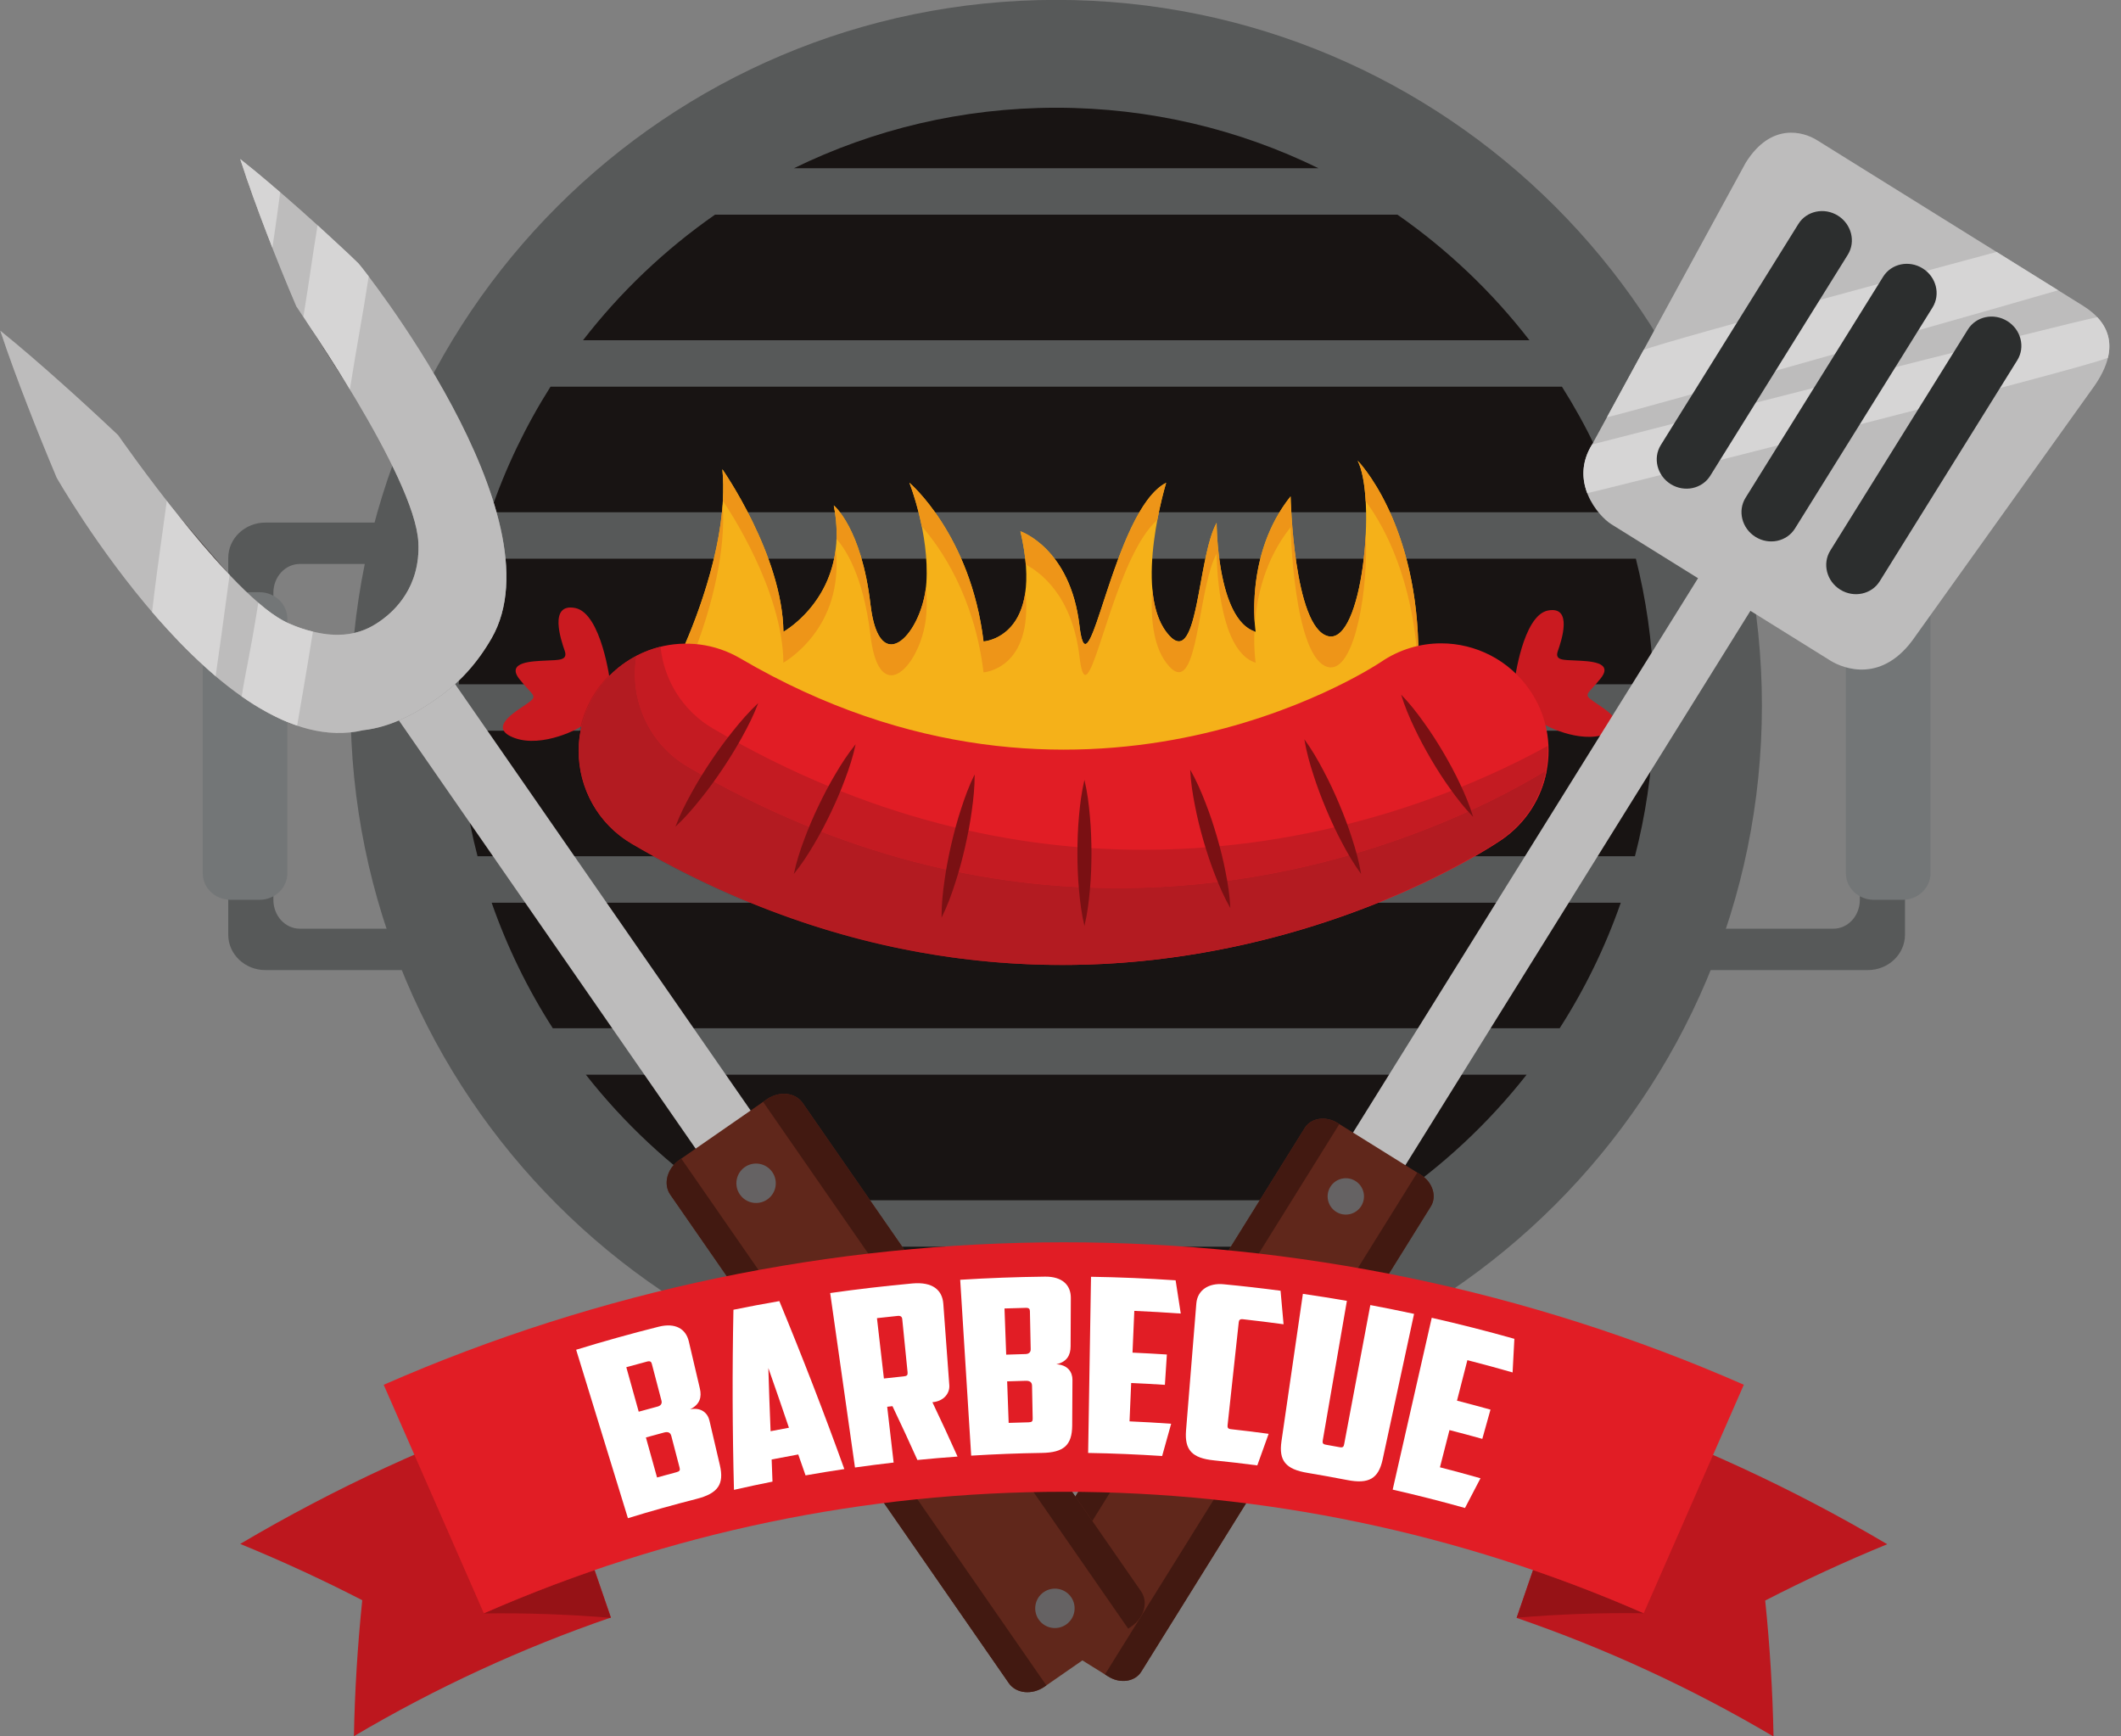 <?xml version="1.0" encoding="UTF-8"?><svg xmlns="http://www.w3.org/2000/svg" xmlns:xlink="http://www.w3.org/1999/xlink" height="268.5" preserveAspectRatio="xMidYMid meet" version="1.0" viewBox="47.0 90.7 328.0 268.5" width="328.0" zoomAndPan="magnify"><rect x="47.0" y="90.7" width="328.0" height="268.5" fill="#808080" stroke="none"/><defs><clipPath id="a"><path d="M 0 0 L 425.199 0 L 425.199 425.199 L 0 425.199 Z M 0 0"/></clipPath></defs><g><g clip-path="url(#a)"/><g><path d="M 113.047 234.301 L 93.359 234.301 C 91.102 234.301 89.277 232.305 89.277 229.844 L 89.277 182.359 C 89.277 179.898 91.102 177.906 93.359 177.906 L 113.047 177.906 L 113.047 171.504 L 88.047 171.504 C 84.871 171.504 82.297 173.953 82.297 176.973 L 82.297 235.234 C 82.297 238.254 84.871 240.703 88.047 240.703 L 113.047 240.703 L 113.047 234.301" fill="#575959"/></g><g><path d="M 87.121 182.27 C 89.504 182.27 91.434 184.105 91.434 186.371 L 91.434 225.734 C 91.434 227.996 89.504 229.836 87.121 229.836 L 82.664 229.836 C 80.281 229.836 78.352 227.996 78.352 225.734 L 78.352 186.371 C 78.352 184.105 80.281 182.27 82.664 182.27 L 87.121 182.27" fill="#737677"/></g><g><path d="M 310.844 234.301 L 330.531 234.301 C 332.785 234.301 334.613 232.305 334.613 229.844 L 334.613 182.359 C 334.613 179.898 332.785 177.906 330.531 177.906 L 310.844 177.906 L 310.844 171.504 L 335.844 171.504 C 339.02 171.504 341.594 173.953 341.594 176.973 L 341.594 235.234 C 341.594 238.254 339.02 240.703 335.844 240.703 L 310.844 240.703 L 310.844 234.301" fill="#575959"/></g><g><path d="M 336.77 182.27 C 334.387 182.27 332.457 184.105 332.457 186.371 L 332.457 225.734 C 332.457 227.996 334.387 229.836 336.77 229.836 L 341.227 229.836 C 343.609 229.836 345.539 227.996 345.539 225.734 L 345.539 186.371 C 345.539 184.105 343.609 182.27 341.227 182.27 L 336.77 182.27" fill="#737677"/></g><g><path d="M 319.469 199.812 C 319.469 260.082 270.609 308.941 210.34 308.941 C 150.07 308.941 101.211 260.082 101.211 199.812 C 101.211 139.539 150.07 90.684 210.34 90.684 C 270.609 90.684 319.469 139.539 319.469 199.812" fill="#575959"/></g><g><path d="M 120.703 177.09 C 119.129 183.332 118.188 189.828 117.953 196.504 L 302.727 196.504 C 302.492 189.828 301.551 183.332 299.977 177.09 L 120.703 177.09" fill="#181413"/></g><g><path d="M 288.191 249.699 C 292.062 243.672 295.246 237.16 297.645 230.285 L 123.031 230.285 C 125.434 237.16 128.617 243.672 132.488 249.699 L 288.191 249.699" fill="#181413"/></g><g><path d="M 157.57 123.895 C 149.82 129.297 142.934 135.848 137.16 143.312 L 283.52 143.312 C 277.746 135.848 270.863 129.297 263.109 123.895 L 157.57 123.895" fill="#181413"/></g><g><path d="M 117.973 203.688 C 118.254 210.363 119.23 216.863 120.848 223.102 L 299.832 223.102 C 301.449 216.863 302.43 210.363 302.703 203.688 L 117.973 203.688" fill="#181413"/></g><g><path d="M 250.898 116.715 C 238.656 110.723 224.891 107.359 210.34 107.359 C 195.789 107.359 182.027 110.723 169.777 116.715 L 250.898 116.715" fill="#181413"/></g><g><path d="M 137.598 256.879 C 143.484 264.371 150.504 270.926 158.391 276.297 L 262.289 276.297 C 270.18 270.926 277.195 264.371 283.082 256.879 L 137.598 256.879" fill="#181413"/></g><g><path d="M 132.133 150.492 C 128.316 156.527 125.184 163.035 122.836 169.91 L 297.848 169.91 C 295.496 163.035 292.359 156.527 288.547 150.492 L 132.133 150.492" fill="#181413"/></g><g><path d="M 170.969 283.477 C 182.914 289.109 196.258 292.262 210.34 292.262 C 224.422 292.262 237.766 289.109 249.711 283.477 L 170.969 283.477" fill="#181413"/></g><g><path d="M 266.352 192.145 L 266.355 192.145 L 266.352 192.145 C 266.34 171.395 256.949 161.93 256.949 161.93 C 259.875 167.613 257.734 190.375 252.387 189.074 C 247.039 187.773 246.582 167.457 246.582 167.457 C 239.297 176.562 241.18 188.395 241.18 188.395 C 235.145 186.574 235.145 171.543 235.145 171.543 C 232.055 177.094 232.359 195.09 227.34 188.395 C 222.316 181.699 227.34 165.348 227.34 165.348 C 219.07 169.578 215.344 199.48 213.934 187.449 C 212.523 175.422 204.801 172.855 204.801 172.855 C 208.648 189.312 199.098 189.891 199.098 189.891 C 197.086 173.309 187.633 165.348 187.633 165.348 C 187.633 165.348 190.738 173.145 190.258 180.785 C 189.77 188.426 183.004 196.062 181.613 184.176 C 180.219 172.285 175.941 168.859 175.941 168.859 C 178.629 182.613 168.152 188.395 168.152 188.395 C 167.996 176.496 158.711 163.266 158.711 163.266 C 159.902 175.754 152.551 191.223 152.105 192.145 L 152.086 192.145 L 152.09 192.18 L 152.086 192.188 L 152.09 192.188 C 152.203 193.141 154.914 209.312 205.879 209.312 C 205.879 209.312 253.684 213.863 266.324 192.188 L 266.355 192.188 L 266.352 192.145" fill="#f5b119"/></g><g><path d="M 189.547 172.082 C 189.391 171.312 189.223 170.582 189.051 169.91 C 189.223 170.582 189.391 171.312 189.547 172.082" fill="#574c3d"/></g><g><path d="M 199.098 189.891 C 199.098 189.891 204.629 189.547 205.57 182.121 C 205.574 182.133 205.574 182.141 205.574 182.148 C 204.625 189.555 199.098 189.891 199.098 189.891" fill="#18120f"/></g><g><path d="M 189.051 169.91 C 188.566 167.996 188.066 166.531 187.809 165.82 C 188.066 166.531 188.566 167.996 189.051 169.91 M 187.809 165.82 C 187.809 165.816 187.805 165.812 187.805 165.805 C 187.805 165.812 187.809 165.816 187.809 165.82 M 187.805 165.805 C 187.801 165.801 187.801 165.801 187.801 165.801 C 187.801 165.801 187.801 165.801 187.805 165.805 M 187.801 165.797 L 187.801 165.793 L 187.801 165.797 M 187.797 165.789 C 187.793 165.777 187.789 165.766 187.785 165.75 C 187.789 165.766 187.793 165.777 187.797 165.789 M 187.773 165.727 L 187.773 165.727 M 187.766 165.703 C 187.766 165.703 187.766 165.699 187.766 165.695 C 187.766 165.699 187.766 165.703 187.766 165.703 M 187.762 165.695 C 187.762 165.691 187.762 165.691 187.762 165.691 C 187.762 165.691 187.762 165.691 187.762 165.695 M 187.641 165.371 C 187.641 165.371 187.641 165.367 187.641 165.367 C 187.641 165.367 187.641 165.371 187.641 165.371 M 187.637 165.359 L 187.637 165.359 M 187.633 165.355 C 187.633 165.355 187.633 165.355 187.633 165.352 C 187.633 165.355 187.633 165.355 187.633 165.355 M 187.633 165.352 L 187.633 165.352 M 187.633 165.352 C 187.633 165.352 187.633 165.348 187.633 165.348 C 187.633 165.348 187.633 165.352 187.633 165.352 M 187.633 165.348 L 187.633 165.348" fill="#18120f"/></g><g><path d="M 199.098 194.664 C 197.656 182.812 192.422 175.367 189.547 172.082 C 189.391 171.312 189.223 170.582 189.051 169.91 C 188.566 167.996 188.066 166.531 187.809 165.82 C 187.809 165.816 187.805 165.812 187.805 165.805 C 187.801 165.801 187.801 165.801 187.801 165.801 C 187.801 165.797 187.801 165.797 187.801 165.797 L 187.801 165.793 C 187.801 165.793 187.801 165.793 187.797 165.789 C 187.793 165.777 187.789 165.766 187.785 165.75 C 187.781 165.742 187.777 165.734 187.773 165.727 C 187.773 165.719 187.77 165.711 187.766 165.703 C 187.766 165.703 187.766 165.699 187.766 165.695 C 187.762 165.695 187.762 165.695 187.762 165.695 C 187.762 165.691 187.762 165.691 187.762 165.691 C 187.699 165.523 187.656 165.414 187.641 165.371 C 187.641 165.371 187.641 165.367 187.641 165.367 C 187.641 165.363 187.637 165.363 187.637 165.359 C 187.637 165.355 187.637 165.355 187.633 165.355 C 187.633 165.355 187.633 165.355 187.633 165.352 C 187.633 165.352 187.633 165.348 187.633 165.348 C 187.633 165.348 197.086 173.309 199.098 189.891 C 199.098 189.891 204.625 189.555 205.574 182.148 C 206.805 194.191 199.098 194.664 199.098 194.664" fill="#ee9518"/></g><g><path d="M 205.547 177.09 L 205.543 177.09 C 205.406 175.848 205.176 174.492 204.832 172.996 C 205.176 174.488 205.406 175.848 205.547 177.09 M 204.824 172.973 C 204.824 172.965 204.82 172.957 204.82 172.949 C 204.82 172.957 204.824 172.965 204.824 172.973 M 204.809 172.906 L 204.809 172.906" fill="#574c3d"/></g><g><path d="M 205.637 178.008 C 205.633 178.008 205.633 178.008 205.633 178.004 C 205.605 177.707 205.578 177.402 205.543 177.09 L 205.547 177.09 C 205.582 177.402 205.613 177.711 205.637 178.008" fill="#18120f"/></g><g><path d="M 226.301 169.469 C 226.832 167.008 227.34 165.355 227.34 165.348 C 227.34 165.355 226.832 167.008 226.301 169.469" fill="#18120f"/></g><g><path d="M 214.836 195.059 C 214.465 195.059 214.168 194.219 213.934 192.227 C 212.812 182.633 207.672 179.062 205.637 178.008 C 205.613 177.711 205.582 177.402 205.547 177.09 C 205.406 175.848 205.176 174.488 204.832 172.996 C 204.828 172.988 204.828 172.98 204.824 172.973 C 204.824 172.965 204.82 172.957 204.82 172.949 C 204.816 172.938 204.812 172.922 204.809 172.906 C 204.805 172.891 204.805 172.871 204.801 172.855 C 204.801 172.855 212.523 175.422 213.934 187.449 C 214.168 189.441 214.465 190.285 214.836 190.285 C 216.699 190.281 220.438 168.879 227.34 165.348 C 227.34 165.355 226.832 167.008 226.301 169.469 C 226.191 169.977 226.082 170.516 225.977 171.082 C 219.941 176.465 216.574 195.059 214.836 195.059" fill="#ee9518"/></g><g><path d="M 257.898 177.09 C 258.047 175.812 258.148 174.508 258.207 173.227 C 258.207 173.23 258.207 173.234 258.207 173.242 C 258.148 174.52 258.047 175.816 257.898 177.09 M 241.902 177.09 C 242.488 174.758 243.418 172.289 244.867 169.91 C 243.422 172.285 242.492 174.758 241.902 177.09" fill="#574c3d"/></g><g><path d="M 252.82 189.129 C 252.68 189.129 252.531 189.113 252.387 189.074 C 252.531 189.113 252.68 189.129 252.82 189.129 C 255.406 189.129 257.176 183.406 257.898 177.09 C 257.176 183.406 255.406 189.129 252.82 189.129 M 240.965 185.383 C 240.93 183.301 241.086 180.328 241.902 177.09 C 241.086 180.328 240.93 183.301 240.965 185.383" fill="#18120f"/></g><g><path d="M 244.867 169.91 C 245.371 169.078 245.941 168.258 246.582 167.457 C 245.941 168.258 245.371 169.078 244.867 169.91" fill="#18120f"/></g><g><path d="M 252.82 193.902 C 252.68 193.902 252.531 193.887 252.387 193.852 C 247.039 192.551 246.582 172.23 246.582 172.23 C 242.605 177.199 241.359 182.98 241.055 187.207 C 241.016 186.723 240.98 186.105 240.965 185.383 C 240.93 183.301 241.086 180.328 241.902 177.09 C 242.492 174.758 243.422 172.285 244.867 169.91 C 245.371 169.078 245.941 168.258 246.582 167.457 C 246.582 167.477 247.039 187.777 252.387 189.074 C 252.531 189.113 252.68 189.129 252.82 189.129 C 255.406 189.129 257.176 183.406 257.898 177.09 C 258.047 175.816 258.148 174.52 258.207 173.242 C 258.637 181.672 256.602 193.902 252.82 193.902" fill="#ee9518"/></g><g><path d="M 235.555 177.09 L 235.551 177.09 C 235.145 174.023 235.145 171.543 235.145 171.543 C 235.145 171.543 235.148 174.023 235.555 177.09" fill="#574c3d"/></g><g><path d="M 240.988 188.332 C 237.543 187.105 236.133 181.492 235.551 177.09 L 235.555 177.09 C 236.133 181.488 237.547 187.094 240.988 188.32 C 240.988 188.324 240.988 188.328 240.988 188.332 M 226.965 187.844 C 225.922 186.18 225.395 184.035 225.199 181.73 C 225.199 181.723 225.203 181.719 225.203 181.711 C 225.398 184.023 225.918 186.176 226.965 187.844" fill="#18120f"/></g><g><path d="M 229.305 194.641 C 228.754 194.641 228.109 194.195 227.34 193.168 C 225.262 190.395 224.906 185.969 225.199 181.73 C 225.395 184.035 225.922 186.18 226.965 187.844 C 227.082 188.035 227.207 188.219 227.34 188.395 C 228.109 189.422 228.754 189.867 229.305 189.867 C 232.348 189.867 232.527 176.242 235.145 171.543 C 235.145 171.543 235.145 174.023 235.551 177.09 C 236.133 181.492 237.543 187.105 240.988 188.332 C 240.875 191.234 241.18 193.168 241.18 193.168 C 235.145 191.348 235.145 176.32 235.145 176.32 C 232.527 181.02 232.348 194.641 229.305 194.641" fill="#ee9518"/></g><g><path d="M 176 177.09 L 175.996 177.09 C 176.094 176.609 176.176 176.113 176.238 175.602 C 176.238 175.609 176.238 175.613 176.238 175.617 C 176.18 176.125 176.098 176.613 176 177.09" fill="#574c3d"/></g><g><path d="M 168.152 188.395 C 168.207 188.363 174.375 184.926 175.996 177.09 L 176 177.09 C 174.383 184.926 168.207 188.363 168.152 188.395" fill="#18120f"/></g><g><path d="M 158.781 168.148 C 158.781 168.145 158.781 168.145 158.781 168.145 C 158.875 166.496 158.859 164.855 158.711 163.266 C 158.863 164.855 158.875 166.496 158.781 168.148" fill="#18120f"/></g><g><path d="M 168.152 193.168 C 168.004 181.867 159.621 169.371 158.781 168.148 C 158.875 166.496 158.863 164.855 158.711 163.266 C 158.711 163.266 167.996 176.496 168.152 188.395 C 168.207 188.363 174.383 184.926 176 177.09 C 176.098 176.613 176.18 176.125 176.238 175.617 C 177.605 187.941 168.152 193.168 168.152 193.168" fill="#ee9518"/></g><g><path d="M 258.195 168.211 C 258.043 165.531 257.637 163.262 256.949 161.93 C 257.637 163.262 258.043 165.531 258.195 168.211" fill="#18120f"/></g><g><path d="M 266.043 190.629 C 264.84 178.441 260.395 171.145 258.195 168.211 C 258.043 165.531 257.637 163.262 256.949 161.93 C 256.949 161.93 265.863 170.914 266.336 190.562 C 266.238 190.586 266.141 190.605 266.043 190.629" fill="#ee9518"/></g><g><path d="M 157.398 177.09 L 157.395 177.09 C 157.949 174.773 158.395 172.344 158.637 169.91 L 158.645 169.91 C 158.402 172.344 157.953 174.773 157.398 177.09" fill="#574c3d"/></g><g><path d="M 152.973 190.223 C 154.102 187.621 156.055 182.695 157.395 177.09 L 157.398 177.09 C 156.059 182.695 154.102 187.621 152.977 190.223 L 152.973 190.223" fill="#18120f"/></g><g><path d="M 158.645 169.91 L 158.637 169.91 C 158.684 169.469 158.719 169.027 158.75 168.59 C 158.75 168.602 158.75 168.617 158.754 168.629 C 158.723 169.055 158.688 169.48 158.645 169.91" fill="#18120f"/></g><g><path d="M 154.836 190.312 C 154.258 190.254 153.68 190.223 153.102 190.223 C 153.059 190.223 153.02 190.223 152.977 190.223 C 154.102 187.621 156.059 182.695 157.398 177.09 C 157.953 174.773 158.402 172.344 158.645 169.91 C 158.688 169.48 158.723 169.055 158.754 168.629 C 159.309 176.141 156.91 184.609 154.836 190.312" fill="#ee9518"/></g><g><path d="M 176.367 174.051 C 176.363 174.047 176.363 174.047 176.359 174.043 C 176.41 172.758 176.344 171.383 176.125 169.91 C 176.348 171.387 176.418 172.766 176.367 174.051" fill="#574c3d"/></g><g><path d="M 186.367 189.734 C 188.152 188.379 189.824 184.949 190.203 181.402 C 189.824 184.949 188.156 188.383 186.367 189.734 M 181.801 185.48 C 181.73 185.082 181.668 184.656 181.613 184.203 C 181.668 184.656 181.73 185.082 181.801 185.48" fill="#18120f"/></g><g><path d="M 176.125 169.91 C 176.07 169.562 176.012 169.215 175.941 168.859 C 176.012 169.215 176.07 169.562 176.125 169.91" fill="#18120f"/></g><g><path d="M 184.824 195.117 C 183.41 195.117 182.133 193.402 181.613 188.949 C 180.488 179.348 177.48 175.266 176.367 174.051 C 176.418 172.766 176.348 171.387 176.125 169.91 C 176.07 169.562 176.012 169.215 175.941 168.859 C 175.941 168.859 180.219 172.285 181.613 184.176 C 181.613 184.184 181.613 184.195 181.613 184.203 C 181.668 184.656 181.73 185.082 181.801 185.48 C 182.402 188.969 183.559 190.344 184.824 190.344 C 185.332 190.344 185.855 190.125 186.367 189.734 C 188.156 188.383 189.824 184.949 190.203 181.402 C 190.312 182.762 190.344 184.164 190.258 185.562 C 189.953 190.34 187.191 195.117 184.824 195.117" fill="#ee9518"/></g><g><path d="M 281.211 196.078 C 281.211 196.078 282.473 185.848 286.387 185.102 C 290.301 184.352 288.445 189.855 287.914 191.355 C 287.387 192.855 288.77 192.734 290.727 192.836 C 292.684 192.938 296.578 193.012 294.559 195.57 C 292.539 198.133 291.703 197.969 293.484 199.199 C 295.27 200.43 299.305 202.75 295.266 204.223 C 291.23 205.695 285.609 202.848 284.93 202.102 L 281.211 196.078" fill="#ca1a20"/></g><g><path d="M 141.367 196.254 C 141.367 196.254 140.043 185.496 135.93 184.711 C 131.812 183.926 133.762 189.711 134.316 191.289 C 134.879 192.867 133.426 192.738 131.363 192.848 C 129.305 192.953 125.211 193.031 127.336 195.723 C 129.461 198.414 130.336 198.238 128.461 199.535 C 126.586 200.832 122.344 203.27 126.59 204.82 C 130.836 206.367 136.746 203.375 137.461 202.59 L 141.367 196.254" fill="#ca1a20"/></g><g><path d="M 269.867 190.18 C 275.168 190.18 280.379 192.73 283.602 197.453 C 288.773 205.031 286.777 215.395 279.199 220.562 C 276.645 222.309 215.742 262.812 144.688 221.176 C 136.773 216.535 134.113 206.355 138.754 198.441 C 143.395 190.523 153.57 187.867 161.488 192.508 C 214.004 223.281 258.68 194.312 260.555 193.062 C 263.41 191.113 266.656 190.18 269.867 190.18" fill="#e11d25"/></g><g><path d="M 163.035 230.285 L 162.879 230.285 C 157.961 228.27 152.969 225.891 147.922 223.102 L 148.074 223.102 C 153.125 225.891 158.117 228.27 163.035 230.285 M 136.77 203.688 L 136.637 203.688 C 136.672 203.492 136.715 203.297 136.762 203.102 C 136.812 203.066 136.863 203.035 136.914 203.004 C 136.859 203.23 136.812 203.461 136.77 203.688" fill="#4d4447"/></g><g><path d="M 211.094 239.922 C 196.422 239.922 180.094 237.336 162.879 230.285 L 163.035 230.285 C 180.25 237.328 196.562 239.91 211.23 239.91 C 214.051 239.91 216.809 239.816 219.5 239.637 C 216.762 239.82 213.961 239.922 211.094 239.922" fill="#161010"/></g><g><path d="M 148.074 223.102 L 147.922 223.102 C 146.801 222.48 145.68 221.844 144.551 221.184 C 138.305 217.523 135.332 210.41 136.637 203.688 L 136.77 203.688 C 136.57 204.723 136.473 205.77 136.473 206.812 C 136.469 212.52 139.406 218.078 144.688 221.176 C 145.82 221.84 146.949 222.48 148.074 223.102" fill="#161010"/></g><g><path d="M 141.211 195.203 C 141.203 195.172 141.199 195.141 141.191 195.105 C 143.41 192.887 146.18 191.383 149.141 190.684 C 149.141 190.688 149.145 190.695 149.145 190.699 C 147.859 191.016 146.613 191.48 145.434 192.094 C 145.434 192.09 145.434 192.086 145.438 192.082 C 143.891 192.879 142.461 193.926 141.211 195.203" fill="#161010"/></g><g><path d="M 136.762 203.102 C 137.129 201.504 137.742 199.938 138.617 198.449 C 139.348 197.199 140.219 196.086 141.191 195.105 C 141.199 195.141 141.203 195.172 141.211 195.203 C 140.281 196.152 139.453 197.227 138.754 198.426 C 137.895 199.891 137.285 201.434 136.914 203.004 C 136.863 203.035 136.812 203.066 136.762 203.102" fill="#b0181e"/></g><g><path d="M 211.23 239.91 C 196.562 239.91 180.25 237.328 163.035 230.285 C 158.117 228.27 153.125 225.891 148.074 223.102 C 146.949 222.48 145.82 221.84 144.688 221.176 C 139.406 218.078 136.469 212.52 136.473 206.812 C 136.473 212.516 139.41 218.066 144.688 221.16 C 168.637 235.191 191.438 239.895 211.23 239.895 C 219.109 239.895 226.512 239.152 233.32 237.953 C 228.949 238.727 224.328 239.316 219.5 239.637 C 216.809 239.816 214.051 239.91 211.23 239.91 M 219.949 228.02 C 200.152 228.02 177.359 223.316 153.402 209.281 C 147.25 205.676 144.277 198.727 145.434 192.094 C 146.613 191.48 147.859 191.016 149.145 190.699 C 149.664 195.793 152.52 200.578 157.27 203.363 C 181.223 217.402 204.02 222.102 223.816 222.102 C 253.406 222.102 276.297 211.598 286.324 206.047 C 286.379 207.328 286.289 208.609 286.051 209.867 C 279.078 214.16 253.93 228.02 219.949 228.02" fill="#c41b22"/></g><g><path d="M 233.32 237.953 C 260.105 233.219 277.711 221.492 279.062 220.57 C 282.867 217.977 285.266 214.07 286.051 209.867 C 286.105 209.836 286.152 209.805 286.203 209.773 C 285.426 214.004 283.027 217.938 279.199 220.551 C 277.848 221.473 260.184 233.234 233.32 237.953" fill="#cc1d24"/></g><g><path d="M 136.77 203.688 C 136.812 203.461 136.859 203.23 136.914 203.004 C 136.914 203.004 136.918 203.004 136.918 203.004 C 136.863 203.23 136.816 203.457 136.77 203.688" fill="#473639"/></g><g><path d="M 136.473 206.812 C 136.473 205.77 136.57 204.723 136.77 203.688 C 136.57 204.723 136.473 205.77 136.473 206.812" fill="#150e0e"/></g><g><path d="M 141.211 195.215 C 141.211 195.211 141.211 195.207 141.211 195.203 C 142.461 193.926 143.891 192.879 145.438 192.082 C 145.434 192.086 145.434 192.09 145.434 192.094 C 143.891 192.891 142.461 193.938 141.211 195.215" fill="#150e0e"/></g><g><path d="M 136.914 203.004 C 137.285 201.434 137.895 199.891 138.754 198.426 C 139.453 197.227 140.281 196.152 141.211 195.203 C 141.211 195.207 141.211 195.211 141.211 195.215 C 140.281 196.164 139.453 197.242 138.754 198.441 C 137.898 199.898 137.289 201.438 136.918 203.004 C 136.918 203.004 136.914 203.004 136.914 203.004" fill="#a0181d"/></g><g><path d="M 211.23 239.895 C 191.438 239.895 168.637 235.191 144.688 221.16 C 139.41 218.066 136.473 212.516 136.473 206.812 C 136.473 205.77 136.57 204.723 136.77 203.688 C 136.816 203.457 136.863 203.23 136.918 203.004 C 137.289 201.438 137.898 199.898 138.754 198.441 C 139.453 197.242 140.281 196.164 141.211 195.215 C 142.461 193.938 143.891 192.891 145.434 192.094 C 144.277 198.727 147.25 205.676 153.402 209.281 C 177.359 223.316 200.152 228.02 219.949 228.02 C 253.93 228.02 279.078 214.16 286.051 209.867 C 285.266 214.07 282.867 217.977 279.062 220.57 C 277.711 221.492 260.105 233.219 233.32 237.953 C 226.512 239.152 219.109 239.895 211.23 239.895" fill="#b31b21"/></g><g><path d="M 263.68 198.113 C 264.996 199.457 266.125 200.914 267.188 202.406 C 268.266 203.895 269.25 205.438 270.18 207.008 C 271.105 208.582 271.977 210.191 272.758 211.852 C 273.547 213.508 274.27 215.203 274.809 217.008 C 273.488 215.66 272.359 214.207 271.297 212.715 C 270.219 211.227 269.234 209.684 268.309 208.109 C 267.387 206.531 266.512 204.926 265.734 203.266 C 264.945 201.609 264.223 199.914 263.68 198.113" fill="#7a1013"/></g><g><path d="M 248.711 205.02 C 249.855 206.582 250.805 208.223 251.68 209.895 C 252.57 211.562 253.363 213.273 254.098 215.008 C 254.828 216.742 255.5 218.5 256.07 220.301 C 256.656 222.098 257.172 223.926 257.484 225.836 C 256.336 224.277 255.387 222.633 254.512 220.961 C 253.617 219.293 252.828 217.586 252.098 215.852 C 251.367 214.113 250.695 212.355 250.125 210.555 C 249.539 208.758 249.027 206.93 248.711 205.02" fill="#7a1013"/></g><g><path d="M 231.055 209.711 C 232.004 211.367 232.746 213.086 233.418 214.824 C 234.102 216.562 234.68 218.324 235.199 220.109 C 235.719 221.891 236.172 223.691 236.523 225.523 C 236.891 227.352 237.18 229.199 237.262 231.109 C 236.312 229.453 235.566 227.734 234.895 225.996 C 234.215 224.262 233.633 222.496 233.113 220.715 C 232.602 218.93 232.145 217.129 231.797 215.297 C 231.434 213.469 231.141 211.617 231.055 209.711" fill="#7a1013"/></g><g><path d="M 164.258 199.418 C 163.562 201.262 162.691 202.984 161.758 204.668 C 160.836 206.355 159.82 207.984 158.758 209.578 C 157.688 211.172 156.566 212.73 155.355 214.227 C 154.156 215.73 152.895 217.191 151.449 218.535 C 152.141 216.688 153.012 214.965 153.949 213.281 C 154.871 211.594 155.887 209.965 156.953 208.371 C 158.023 206.781 159.145 205.223 160.355 203.727 C 161.555 202.223 162.816 200.762 164.258 199.418" fill="#7a1013"/></g><g><path d="M 179.316 205.789 C 178.926 207.652 178.344 209.422 177.691 211.164 C 177.051 212.906 176.312 214.605 175.52 216.277 C 174.723 217.949 173.867 219.59 172.918 221.188 C 171.98 222.789 170.969 224.359 169.766 225.836 C 170.152 223.969 170.734 222.195 171.387 220.457 C 172.027 218.715 172.766 217.016 173.562 215.344 C 174.359 213.676 175.215 212.031 176.164 210.438 C 177.105 208.836 178.113 207.266 179.316 205.789" fill="#7a1013"/></g><g><path d="M 197.723 210.449 C 197.734 212.395 197.535 214.293 197.266 216.176 C 197.008 218.059 196.645 219.922 196.223 221.766 C 195.797 223.613 195.305 225.441 194.711 227.25 C 194.133 229.062 193.477 230.852 192.605 232.598 C 192.594 230.648 192.789 228.75 193.062 226.867 C 193.316 224.984 193.684 223.125 194.105 221.277 C 194.535 219.434 195.023 217.602 195.621 215.797 C 196.203 213.984 196.855 212.191 197.723 210.449" fill="#7a1013"/></g><g><path d="M 214.703 211.297 C 215.152 213.176 215.387 215.059 215.547 216.941 C 215.719 218.824 215.785 220.703 215.789 222.586 C 215.785 224.469 215.723 226.352 215.551 228.23 C 215.391 230.113 215.152 231.996 214.703 233.879 C 214.25 231.996 214.016 230.113 213.855 228.23 C 213.684 226.352 213.617 224.469 213.617 222.586 C 213.621 220.703 213.684 218.824 213.855 216.941 C 214.02 215.059 214.254 213.176 214.703 211.297" fill="#7a1013"/></g><g><path d="M 262.328 274.098 L 254.227 269.055 L 312.078 176.109 L 320.18 181.152 L 262.328 274.098" fill="#bdbcbc"/></g><g><path d="M 223.488 349.188 C 222.516 350.75 220.242 351.09 218.406 349.945 L 205.559 341.949 C 203.723 340.809 203.023 338.613 203.992 337.055 L 248.777 265.109 C 249.75 263.547 252.027 263.211 253.859 264.352 L 266.707 272.348 C 268.543 273.492 269.242 275.684 268.273 277.242 L 223.488 349.188" fill="#60271b"/></g><g><path d="M 254.121 264.512 L 253.859 264.352 C 252.027 263.211 249.75 263.547 248.777 265.109 L 203.992 337.055 C 203.023 338.613 203.723 340.809 205.559 341.949 L 205.82 342.109 L 254.121 264.512" fill="#421911"/></g><g><path d="M 266.707 272.348 L 266.176 272.016 L 217.875 349.613 L 218.406 349.945 C 220.242 351.09 222.516 350.75 223.488 349.188 L 268.273 277.242 C 269.242 275.684 268.543 273.492 266.707 272.348" fill="#421911"/></g><g><path d="M 257.508 277.184 C 256.688 278.504 254.953 278.906 253.637 278.086 C 252.32 277.266 251.914 275.531 252.734 274.215 C 253.555 272.898 255.289 272.492 256.605 273.312 C 257.926 274.137 258.328 275.867 257.508 277.184" fill="#656263"/></g><g><path d="M 218.773 340.355 C 217.953 341.672 216.223 342.074 214.902 341.258 C 213.59 340.438 213.184 338.703 214.004 337.387 C 214.824 336.066 216.555 335.664 217.875 336.484 C 219.191 337.305 219.594 339.035 218.773 340.355" fill="#656263"/></g><g><path d="M 343.188 189.102 C 338.176 196.465 332.102 194.121 330.055 192.848 L 296.203 171.777 C 294.152 170.5 289.613 165.199 293.211 159.422 L 316.957 115.875 C 320.895 109.551 325.914 111.082 327.965 112.359 L 369.152 137.996 C 373.359 140.617 375.059 144.801 370.445 150.992 L 343.188 189.102" fill="#bdbcbc"/></g><g><path d="M 292.457 166.953 C 291.629 164.805 291.504 162.168 293.211 159.422 C 293.211 159.422 368.445 140.152 371.34 139.758 C 372.887 141.406 373.594 143.477 372.973 146.027 C 368.562 147.891 294.203 166.645 292.457 166.953" fill="#d6d5d5"/></g><g><path d="M 295.504 155.219 L 298.961 148.879 L 295.504 155.219" fill="#8c8c8c"/></g><g><path d="M 365.277 135.586 L 355.758 129.656 L 365.277 135.586" fill="#403735"/></g><g><path d="M 295.504 155.219 L 298.961 148.879 L 301.176 144.816 C 304.453 143.445 355.699 129.672 355.758 129.656 L 365.277 135.586 C 365.211 135.656 299.848 154.301 295.504 155.219" fill="#d6d5d5"/></g><g><path d="M 311.48 164.266 C 310.215 166.293 307.48 166.871 305.371 165.562 C 303.262 164.246 302.574 161.539 303.836 159.512 L 325.109 125.332 C 326.371 123.305 329.105 122.727 331.215 124.039 C 333.324 125.352 334.012 128.062 332.75 130.09 L 311.48 164.266" fill="#2c2e2e"/></g><g><path d="M 324.582 172.422 C 323.32 174.449 320.586 175.031 318.477 173.719 C 316.367 172.406 315.68 169.695 316.941 167.668 L 338.215 133.492 C 339.477 131.461 342.211 130.883 344.32 132.195 C 346.434 133.508 347.117 136.219 345.855 138.246 L 324.582 172.422" fill="#2c2e2e"/></g><g><path d="M 337.688 180.578 C 336.426 182.609 333.691 183.188 331.578 181.875 C 329.473 180.562 328.781 177.852 330.051 175.824 L 351.32 141.648 C 352.582 139.621 355.316 139.039 357.426 140.355 C 359.535 141.668 360.223 144.375 358.961 146.402 L 337.688 180.578" fill="#2c2e2e"/></g><g><path d="M 165.43 265.805 L 156.922 271.699 L 103.641 194.82 L 112.145 188.926 L 165.43 265.805" fill="#bdbcbc"/></g><g><path d="M 223.461 336.77 C 224.598 338.406 223.953 340.816 222.027 342.148 L 208.539 351.5 C 206.613 352.836 204.133 352.59 202.996 350.949 L 150.652 275.426 C 149.52 273.785 150.16 271.375 152.086 270.039 L 165.57 260.691 C 167.5 259.359 169.98 259.605 171.117 261.242 L 223.461 336.77" fill="#60271b"/></g><g><path d="M 152.359 269.852 L 152.086 270.039 C 150.16 271.375 149.52 273.785 150.652 275.426 L 202.996 350.949 C 204.133 352.59 206.613 352.836 208.539 351.5 L 208.812 351.309 L 152.359 269.852" fill="#421911"/></g><g><path d="M 165.57 260.691 L 165.012 261.082 L 221.469 342.539 L 222.027 342.148 C 223.953 340.816 224.598 338.406 223.461 336.77 L 171.117 261.242 C 169.98 259.605 167.5 259.359 165.57 260.691" fill="#421911"/></g><g><path d="M 166.43 271.934 C 167.387 273.316 167.043 275.215 165.656 276.172 C 164.277 277.129 162.379 276.785 161.422 275.402 C 160.461 274.02 160.805 272.121 162.188 271.16 C 163.57 270.203 165.473 270.551 166.43 271.934" fill="#656263"/></g><g><path d="M 212.641 337.66 C 213.598 339.043 213.254 340.941 211.871 341.898 C 210.488 342.859 208.59 342.516 207.633 341.133 C 206.672 339.746 207.02 337.848 208.402 336.891 C 209.781 335.934 211.684 336.277 212.641 337.66" fill="#656263"/></g><g><path d="M 84.152 115.301 C 87.391 117.852 90.469 120.516 93.508 123.203 C 96.539 125.898 99.52 128.633 102.426 131.414 C 102.77 131.773 133.863 170.574 123.02 189.395 C 120.84 193.176 118.176 196.145 114.762 198.578 C 111.355 201.02 107.465 203.133 103.141 203.613 C 80.98 208.848 55.77 164.57 55.77 164.57 C 54.211 160.855 52.684 157.117 51.227 153.332 C 49.758 149.551 48.34 145.742 47.047 141.84 C 50.242 144.422 53.312 147.09 56.336 149.789 C 59.367 152.484 62.336 155.223 65.266 157.988 C 65.266 157.988 82.816 183.309 91.645 187.09 C 99.754 190.562 103.883 188.102 105.934 186.629 C 107.988 185.164 112.039 181.484 111.695 174.566 C 111.191 164.336 93.039 138.52 92.824 138.066 C 91.242 134.367 89.727 130.621 88.27 126.836 C 86.816 123.047 85.406 119.227 84.152 115.301" fill="#918f8f"/></g><g><path d="M 84.152 115.301 C 87.391 117.852 90.469 120.516 93.508 123.203 C 96.539 125.898 99.52 128.633 102.426 131.414 C 102.77 131.773 133.863 170.574 123.02 189.395 C 120.84 193.176 118.176 196.145 114.762 198.578 C 111.355 201.02 107.465 203.133 103.141 203.613 C 80.98 208.848 55.77 164.57 55.77 164.57 C 54.211 160.855 52.684 157.117 51.227 153.332 C 49.758 149.551 48.34 145.742 47.047 141.84 C 50.242 144.422 53.312 147.09 56.336 149.789 C 59.367 152.484 62.336 155.223 65.266 157.988 C 65.266 157.988 82.816 183.309 91.645 187.09 C 99.754 190.562 103.883 188.102 105.934 186.629 C 107.988 185.164 112.039 181.484 111.695 174.566 C 111.191 164.336 93.039 138.52 92.824 138.066 C 91.242 134.367 89.727 130.621 88.27 126.836 C 86.816 123.047 85.406 119.227 84.152 115.301" fill="#bdbcbc"/></g><g><path d="M 101.086 150.871 L 94.945 141.238 C 96.5 143.578 98.742 147.016 101.086 150.871 M 104.016 133.445 C 104.004 133.434 103.992 133.418 103.984 133.406 L 104.016 133.445 M 103 132.129 C 102.652 131.688 102.449 131.441 102.426 131.414 C 101.902 130.914 101.375 130.414 100.848 129.914 C 101.699 130.699 102.34 131.297 102.445 131.406 L 103 132.129" fill="#403735"/></g><g><path d="M 101.109 150.914 L 101.086 150.871 C 98.742 147.016 96.5 143.578 94.945 141.238 L 93.922 139.641 C 95.113 132.293 95.156 131.332 96.109 125.539 C 97.062 126.434 99.301 128.488 100.848 129.914 C 101.375 130.414 101.902 130.914 102.426 131.414 C 102.449 131.441 102.652 131.688 103 132.129 L 103.984 133.406 C 103.992 133.418 104.004 133.434 104.016 133.445 C 103.012 140.035 102.301 143.328 101.109 150.914" fill="#d6d5d5"/></g><g><path d="M 92.945 202.906 C 92.461 202.754 91.953 202.566 91.434 202.352 L 91.434 202.34 C 91.938 202.547 92.441 202.734 92.945 202.906 M 91.711 187.117 C 91.688 187.105 91.668 187.098 91.645 187.09 C 91.574 187.059 91.504 187.027 91.434 186.996 L 91.434 186.984 C 91.523 187.031 91.617 187.074 91.711 187.117" fill="#403735"/></g><g><path d="M 91.434 202.352 C 90.961 202.152 90.473 201.934 89.988 201.699 C 90.469 201.93 90.949 202.141 91.434 202.34 L 91.434 202.352 M 86.211 199.609 C 85.527 199.184 84.914 198.773 84.406 198.406 C 85.004 198.824 85.605 199.227 86.211 199.609 M 91.434 186.996 C 90.926 186.762 90.395 186.465 89.84 186.105 C 90.082 186.258 90.336 186.406 90.602 186.555 C 90.871 186.703 91.148 186.848 91.434 186.984 L 91.434 186.996 M 87.055 183.992 C 87.023 183.965 86.988 183.938 86.957 183.91 C 86.988 183.934 87.02 183.961 87.055 183.992" fill="#a4a5a5"/></g><g><path d="M 92.953 202.91 C 92.953 202.906 92.949 202.906 92.945 202.906 C 92.441 202.734 91.938 202.547 91.434 202.34 C 90.949 202.141 90.469 201.93 89.988 201.699 C 88.668 201.062 87.348 200.316 86.211 199.609 C 85.605 199.227 85.004 198.824 84.406 198.406 C 84.395 198.398 84.387 198.395 84.375 198.387 C 85.133 193.617 85.539 192.707 86.949 183.902 C 86.953 183.902 86.953 183.906 86.957 183.91 C 86.988 183.938 87.023 183.965 87.055 183.992 C 87.531 184.402 88.496 185.262 89.84 186.105 C 90.473 186.516 91.078 186.848 91.645 187.09 C 91.668 187.098 91.688 187.105 91.711 187.117 C 92.855 187.648 94.121 188.086 95.395 188.367 C 93.969 197.172 93.758 198.086 92.953 202.91" fill="#d6d5d5"/></g><g><path d="M 89.117 129.043 C 89.117 129.043 85.914 121 84.152 115.301 C 85.406 119.227 86.816 123.047 88.27 126.836 C 88.551 127.566 88.836 128.297 89.121 129.027 C 89.117 129.035 89.117 129.043 89.117 129.043 M 90.328 120.422 C 89.066 119.328 87.789 118.246 86.492 117.184 C 87.773 118.227 89.305 119.496 90.328 120.422 M 84.152 115.301 L 84.152 115.301" fill="#403735"/></g><g><path d="M 89.121 129.027 C 88.836 128.297 88.551 127.566 88.27 126.836 C 86.816 123.047 85.406 119.227 84.152 115.301 C 84.16 115.309 85.199 116.133 86.492 117.184 C 87.789 118.246 89.066 119.328 90.328 120.422 C 90.332 120.422 90.332 120.422 90.332 120.422 C 89.785 124.633 89.164 128.734 89.121 129.027" fill="#d6d5d5"/></g><g><path d="M 75.688 190.945 C 73.758 189.035 72.445 187.555 71.605 186.578 C 72.914 188.062 74.281 189.531 75.688 190.945 M 70.523 185.336 C 70.52 185.332 70.516 185.328 70.516 185.324 C 70.516 185.328 70.523 185.332 70.523 185.336 M 82.297 179.395 C 79.535 176.469 76.715 173.102 74.184 169.922 C 76.59 172.828 81.254 178.184 82.297 179.375 L 82.297 179.395" fill="#403735"/></g><g><path d="M 82.504 179.613 C 82.434 179.539 82.367 179.469 82.297 179.395 L 82.297 179.375 C 82.43 179.531 82.504 179.613 82.504 179.613" fill="#8c8c8c"/></g><g><path d="M 80.344 195.258 C 78.496 193.648 76.957 192.203 75.688 190.945 C 74.281 189.531 72.914 188.062 71.605 186.578 C 71.066 185.953 70.719 185.531 70.523 185.336 C 70.523 185.332 70.516 185.328 70.516 185.324 C 70.973 181.293 71.594 176.805 72.793 168.156 C 72.957 168.414 73.469 169.059 74.184 169.922 C 76.777 173.184 79.676 176.637 82.504 179.613 C 81.367 188.027 81.004 190.707 80.344 195.258" fill="#d6d5d5"/></g><g><path d="M 141.477 340.812 C 127.793 345.516 114.473 351.629 101.73 359.164 C 101.863 352.215 102.293 345.199 103.02 338.137 C 96.941 335.004 90.648 332.098 84.148 329.434 C 98.93 320.691 114.387 313.598 130.258 308.145 C 134 319.035 137.738 329.922 141.477 340.812" fill="#bd171e"/></g><g><path d="M 141.461 340.867 C 140.617 338.414 139.773 335.965 138.934 333.512 C 133.164 335.492 127.461 337.719 121.832 340.184 C 128.5 340.094 135.051 340.328 141.461 340.867" fill="#961216"/></g><g><path d="M 281.531 340.871 C 295.215 345.57 308.527 351.684 321.266 359.215 C 321.133 352.266 320.703 345.25 319.977 338.188 C 326.059 335.055 332.352 332.145 338.848 329.48 C 324.07 320.742 308.621 313.648 292.754 308.199 C 289.012 319.09 285.273 329.98 281.531 340.871" fill="#bd171e"/></g><g><path d="M 281.555 340.844 C 282.398 338.391 283.238 335.938 284.082 333.48 C 289.852 335.465 295.559 337.688 301.188 340.156 C 294.52 340.062 287.965 340.301 281.555 340.844" fill="#961216"/></g><g><path d="M 301.188 340.156 C 244.062 315.109 178.949 315.113 121.824 340.16 C 116.66 328.383 111.496 316.605 106.336 304.828 C 173.324 275.453 249.684 275.449 316.672 304.82 C 311.512 316.602 306.352 328.379 301.188 340.156" fill="#e11d25"/></g><g><path d="M 150.812 312.73 C 150.656 312.148 150.23 312.066 149.68 312.211 C 148.742 312.461 147.812 312.711 146.887 312.973 C 147.457 315.035 148.031 317.098 148.609 319.16 C 149.609 318.883 150.613 318.609 151.617 318.344 C 152.113 318.215 152.199 318.035 152.094 317.637 C 151.664 316 151.238 314.363 150.812 312.73 Z M 143.855 302.109 C 144.496 304.402 145.133 306.695 145.773 308.988 C 146.746 308.719 147.723 308.453 148.703 308.191 C 149.133 308.078 149.422 307.77 149.297 307.297 C 148.801 305.395 148.301 303.492 147.801 301.59 C 147.719 301.262 147.535 301.117 147.09 301.23 C 146.012 301.52 144.934 301.812 143.855 302.109 Z M 155.23 305.398 C 155.539 306.715 155.262 307.855 153.719 308.621 C 155.457 308.273 156.445 309.207 156.715 310.375 C 157.254 312.672 157.789 314.965 158.324 317.258 C 159.008 320.191 158.055 321.625 154.699 322.477 C 151.148 323.383 147.613 324.375 144.105 325.457 C 141.438 316.773 138.766 308.094 136.098 299.41 C 140.328 298.109 144.582 296.922 148.859 295.848 C 151.449 295.199 153.066 296.18 153.52 298.117 C 154.09 300.543 154.66 302.973 155.23 305.398" fill="#fff"/></g><g><path d="M 166.168 312.004 C 167.113 311.82 168.059 311.641 169.004 311.469 C 167.965 308.387 166.898 305.309 165.82 302.238 C 165.914 305.492 166.031 308.75 166.168 312.004 Z M 166.332 316.375 C 166.371 317.52 166.41 318.66 166.461 319.801 C 164.469 320.195 162.484 320.621 160.504 321.074 C 160.262 311.812 160.23 302.527 160.422 293.223 C 162.781 292.742 165.148 292.297 167.52 291.887 C 171.078 300.484 174.43 309.145 177.57 317.859 C 175.57 318.156 173.57 318.484 171.574 318.836 C 171.199 317.758 170.824 316.68 170.445 315.602 C 169.07 315.848 167.699 316.105 166.332 316.375" fill="#fff"/></g><g><path d="M 182.617 294.523 C 182.977 297.637 183.336 300.746 183.691 303.855 C 184.727 303.738 185.762 303.625 186.797 303.52 C 187.273 303.473 187.391 303.309 187.352 302.898 C 187.074 300.152 186.801 297.41 186.527 294.672 C 186.496 294.332 186.289 294.129 185.836 294.176 C 184.766 294.281 183.688 294.398 182.617 294.523 Z M 193.805 304.902 C 193.895 306.105 192.992 307.371 191.191 307.523 C 192.523 310.312 193.82 313.113 195.078 315.926 C 193.008 316.074 190.938 316.25 188.871 316.457 C 187.621 313.672 186.336 310.895 185.016 308.133 C 184.742 308.164 184.473 308.195 184.199 308.227 C 184.527 311.102 184.863 313.977 185.195 316.852 C 183.199 317.078 181.207 317.336 179.219 317.617 C 177.938 308.625 176.66 299.633 175.383 290.641 C 179.605 290.043 183.836 289.551 188.078 289.16 C 191.23 288.875 192.723 290.176 192.879 292.309 C 193.188 296.508 193.496 300.703 193.805 304.902" fill="#fff"/></g><g><path d="M 206.598 304.977 C 206.586 304.375 206.188 304.195 205.621 304.211 C 204.664 304.234 203.711 304.262 202.75 304.297 C 202.832 306.438 202.906 308.578 202.984 310.719 C 204.016 310.684 205.047 310.648 206.078 310.629 C 206.586 310.613 206.711 310.465 206.699 310.051 C 206.664 308.359 206.633 306.668 206.598 304.977 Z M 202.34 293.027 C 202.43 295.406 202.516 297.785 202.602 300.168 C 203.605 300.129 204.605 300.098 205.609 300.074 C 206.055 300.062 206.398 299.832 206.391 299.344 C 206.352 297.375 206.312 295.41 206.27 293.445 C 206.262 293.105 206.121 292.922 205.664 292.93 C 204.559 292.957 203.449 292.988 202.34 293.027 Z M 212.562 298.879 C 212.555 300.23 212.02 301.277 210.355 301.66 C 212.117 301.73 212.855 302.863 212.848 304.066 C 212.836 306.422 212.82 308.777 212.809 311.133 C 212.785 314.145 211.535 315.316 208.098 315.363 C 204.457 315.418 200.824 315.559 197.188 315.785 C 196.621 306.719 196.059 297.656 195.488 288.59 C 199.859 288.316 204.238 288.156 208.617 288.105 C 211.27 288.078 212.609 289.41 212.598 291.398 C 212.586 293.891 212.574 296.387 212.562 298.879" fill="#fff"/></g><g><path d="M 215.719 288.125 C 220.086 288.195 224.445 288.379 228.801 288.672 C 229.07 290.387 229.34 292.102 229.598 293.812 C 227.203 293.641 224.809 293.504 222.414 293.398 C 222.32 295.555 222.23 297.703 222.137 299.855 C 223.906 299.934 225.68 300.031 227.449 300.145 C 227.348 301.707 227.246 303.27 227.145 304.836 C 225.406 304.719 223.672 304.629 221.93 304.551 C 221.844 306.527 221.762 308.508 221.676 310.484 C 223.82 310.574 225.969 310.699 228.113 310.852 C 227.641 312.516 227.176 314.176 226.719 315.84 C 222.906 315.59 219.09 315.43 215.273 315.367 C 215.422 306.285 215.57 297.207 215.719 288.125" fill="#fff"/></g><g><path d="M 234.746 316.516 C 231.32 316.172 230.176 314.895 230.414 311.895 C 230.941 305.352 231.473 298.809 232.004 292.266 C 232.176 290.129 233.984 289.066 236.211 289.281 C 239.152 289.562 242.098 289.898 245.031 290.285 C 245.195 292.012 245.352 293.738 245.496 295.469 C 243.406 295.184 241.309 294.922 239.211 294.691 C 238.758 294.641 238.602 294.812 238.566 295.148 C 237.988 300.469 237.41 305.785 236.836 311.105 C 236.801 311.441 236.906 311.641 237.328 311.688 C 239.285 311.902 241.238 312.145 243.188 312.41 C 242.598 314.035 242.012 315.664 241.434 317.293 C 239.207 317 236.977 316.742 234.746 316.516" fill="#fff"/></g><g><path d="M 249.207 318.449 C 245.805 317.891 244.738 316.543 245.172 313.562 C 246.273 305.965 247.383 298.363 248.484 290.766 C 250.758 291.094 253.027 291.457 255.289 291.848 C 254.051 299.031 252.805 306.215 251.562 313.398 C 251.492 313.809 251.539 314.008 252.043 314.094 C 252.754 314.219 253.469 314.348 254.18 314.48 C 254.68 314.57 254.797 314.402 254.871 313.996 C 256.223 306.832 257.566 299.668 258.914 292.5 C 261.176 292.926 263.43 293.379 265.676 293.863 C 264.059 301.371 262.438 308.879 260.816 316.383 C 260.176 319.324 258.703 320.219 255.312 319.551 C 253.281 319.156 251.246 318.789 249.207 318.449" fill="#fff"/></g><g><path d="M 268.41 294.469 C 272.691 295.441 276.949 296.523 281.188 297.719 C 281.105 299.453 281.012 301.188 280.914 302.918 C 278.59 302.25 276.258 301.617 273.922 301.02 C 273.387 303.105 272.852 305.191 272.316 307.281 C 274.047 307.727 275.773 308.188 277.496 308.668 C 277.074 310.176 276.652 311.684 276.23 313.191 C 274.543 312.719 272.848 312.266 271.152 311.832 C 270.66 313.75 270.168 315.668 269.68 317.586 C 271.773 318.121 273.867 318.688 275.949 319.281 C 275.145 320.812 274.344 322.344 273.551 323.879 C 269.844 322.836 266.113 321.891 262.371 321.039 C 264.387 312.184 266.398 303.324 268.41 294.469" fill="#fff"/></g></g></svg>